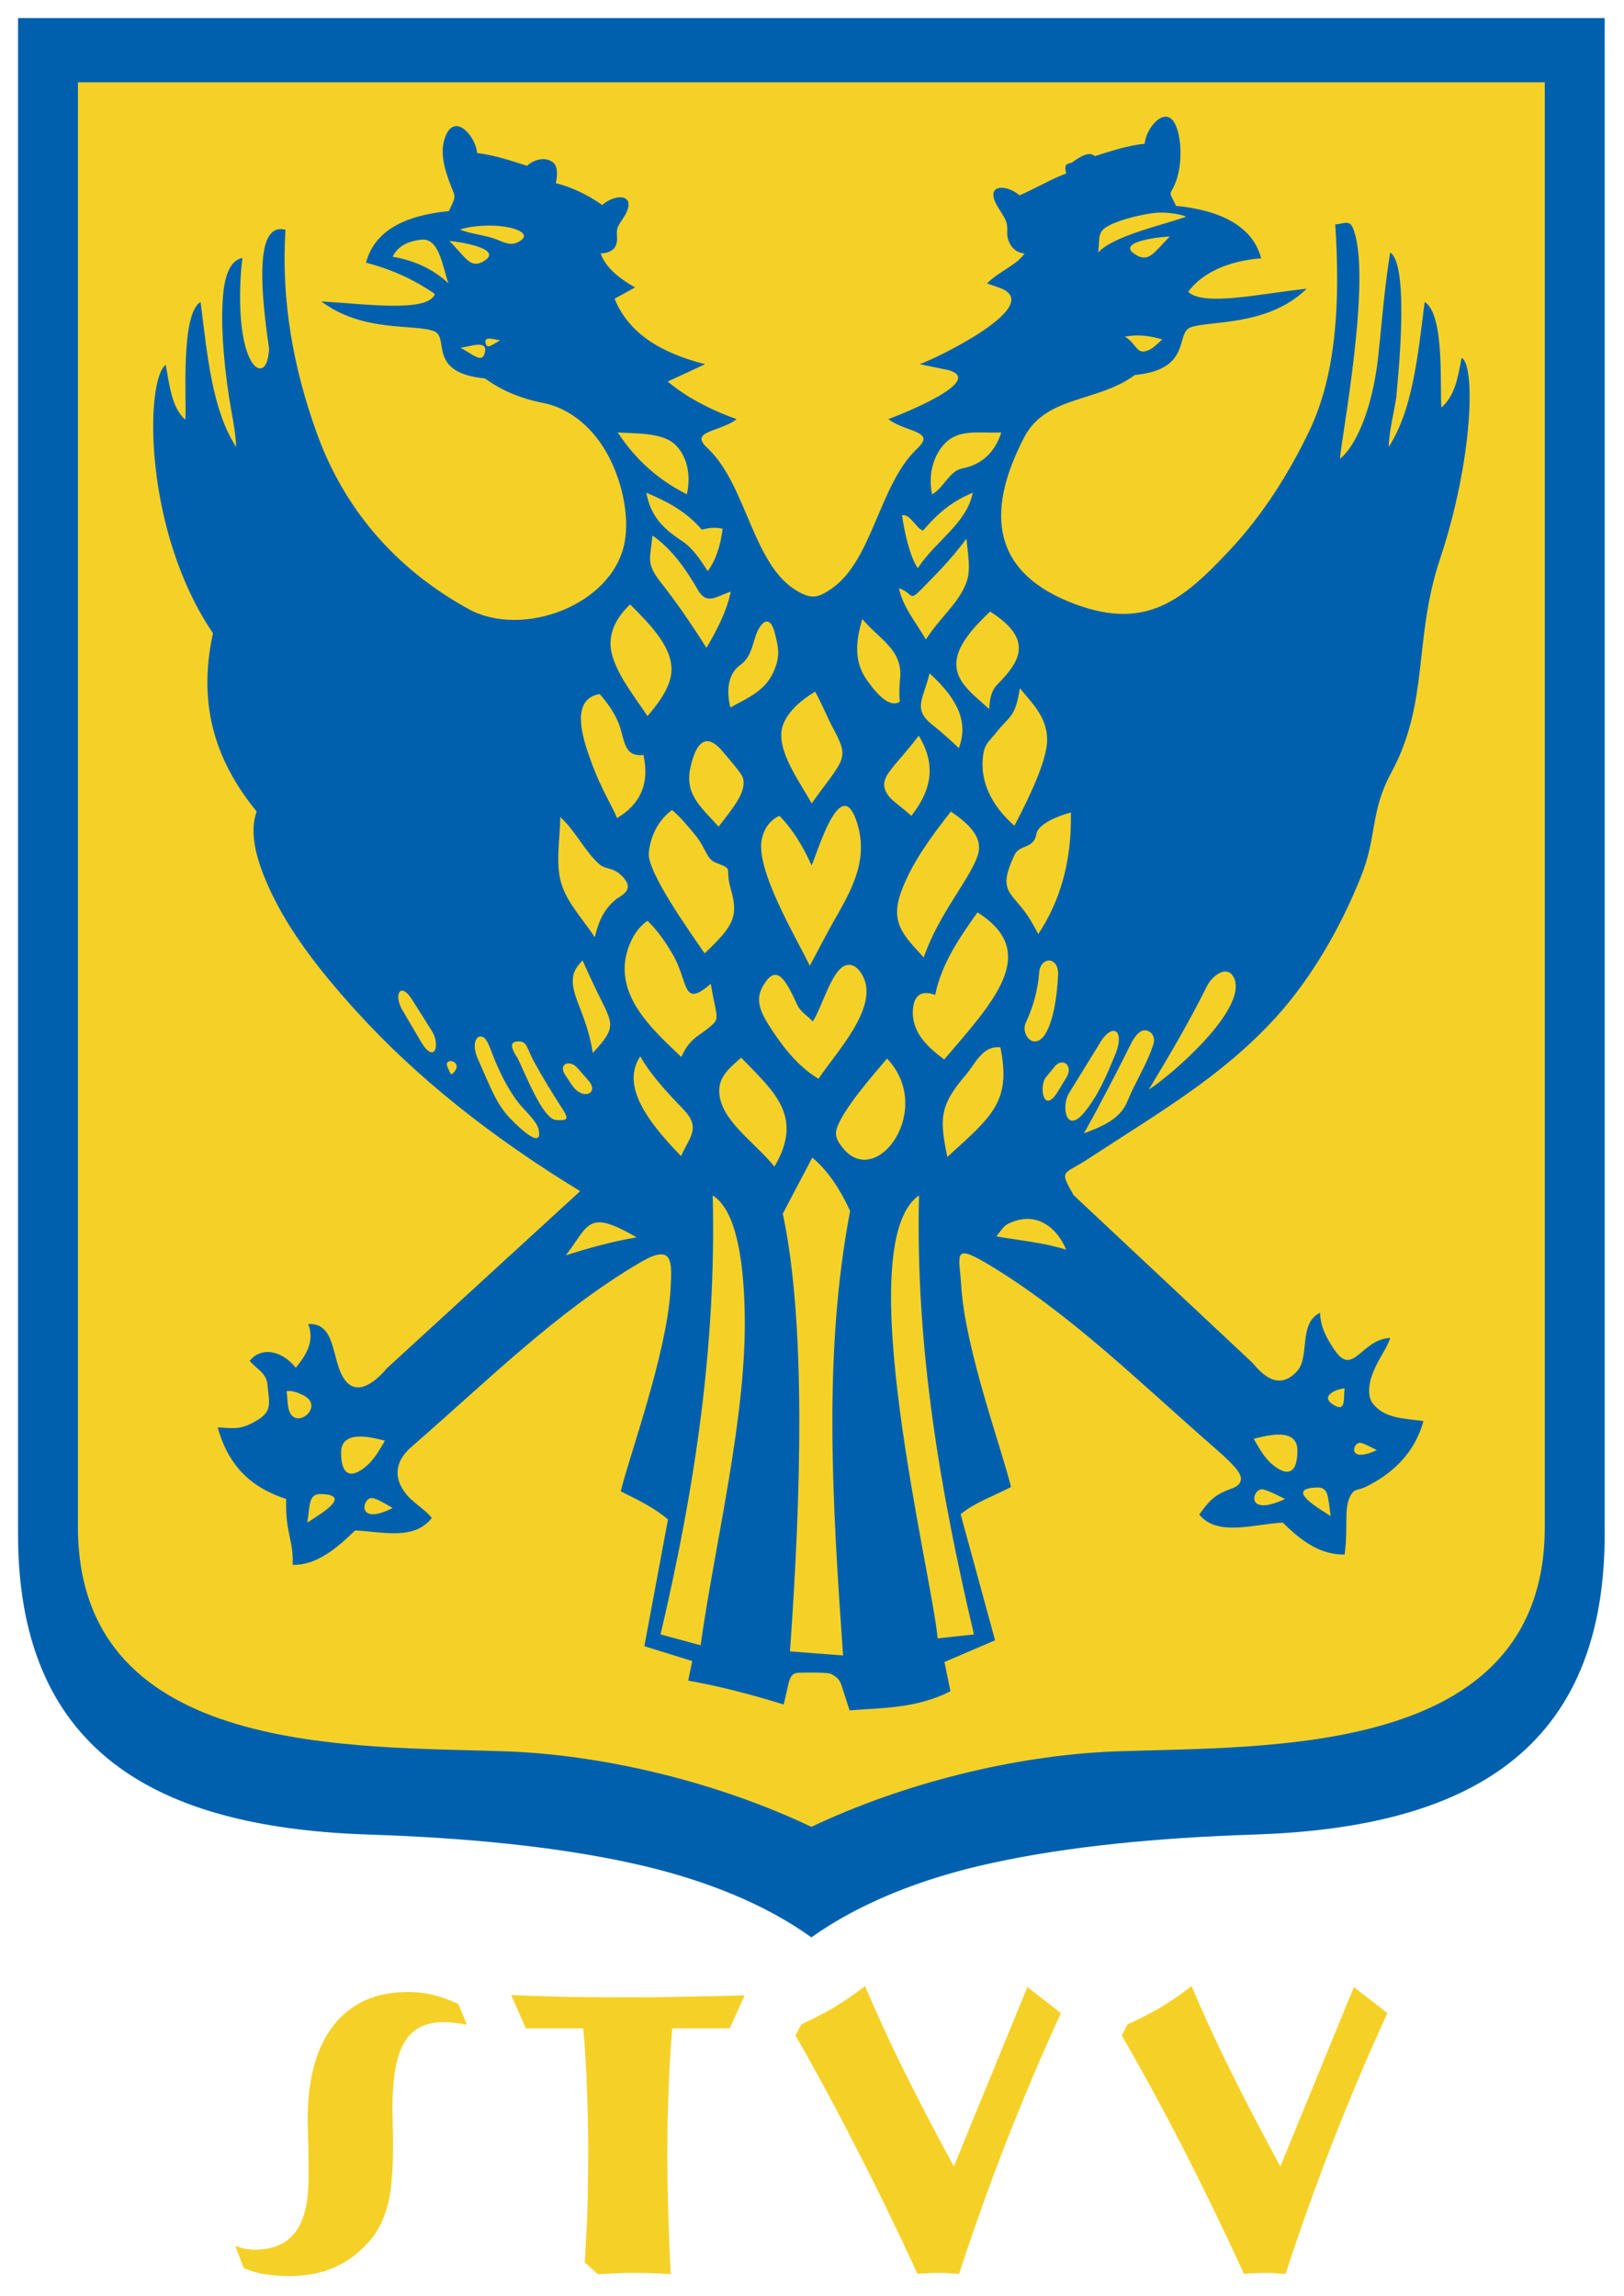 <?xml version="1.0" encoding="UTF-8" standalone="no"?>
<!-- Created with Inkscape (http://www.inkscape.org/) -->

<svg
   xmlns:dc="http://purl.org/dc/elements/1.1/"
   xmlns:cc="http://creativecommons.org/ns#"
   xmlns:rdf="http://www.w3.org/1999/02/22-rdf-syntax-ns#"
   xmlns:svg="http://www.w3.org/2000/svg"
   xmlns="http://www.w3.org/2000/svg"
   xmlns:sodipodi="http://sodipodi.sourceforge.net/DTD/sodipodi-0.dtd"
   xmlns:inkscape="http://www.inkscape.org/namespaces/inkscape"
   version="1.1"
   width="179.694"
   height="254"
   id="svg2"
   sodipodi:docname="VV_St._Truiden_Logo.svg"
   inkscape:version="0.92.4 (5da689c313, 2019-01-14)">
  <sodipodi:namedview
     pagecolor="#ffffff"
     bordercolor="#666666"
     borderopacity="1"
     objecttolerance="10"
     gridtolerance="10"
     guidetolerance="10"
     inkscape:pageopacity="0"
     inkscape:pageshadow="2"
     inkscape:window-width="1366"
     inkscape:window-height="705"
     id="namedview13"
     showgrid="false"
     fit-margin-top="2"
     fit-margin-bottom="2"
     fit-margin-right="2"
     fit-margin-left="2"
     inkscape:zoom="1.19198"
     inkscape:cx="107.52675"
     inkscape:cy="134.12746"
     inkscape:window-x="-8"
     inkscape:window-y="-8"
     inkscape:window-maximized="1"
     inkscape:current-layer="svg2" />
  <defs
     id="defs278" />
  <g
     id="g3131"
     transform="matrix(0.462,0,0,0.462,-2.624,-2.459)">
    <path
       d="M 10,9.644 V 372.695 c 0,54.562 36.498,70.395 84.148,71.956 22.895,0.743 44.378,2.826 62.441,6.765 17.617,3.791 32.485,9.961 43.412,17.841 11.076,-7.879 25.795,-14.05 43.412,-17.841 18.063,-3.939 39.546,-6.021 62.441,-6.765 C 353.501,443.09 390,427.257 390,372.695 V 9.644 Z"
       id="path6"
       style="fill:#0060ad;fill-opacity:1"
       inkscape:connector-curvature="0" />
    <path
       d="M 24.346,25.031 V 371.506 c 0.447,54.858 66.605,51.885 103.029,53.224 24.159,0.966 50.92,7.73 72.625,18.063 21.78,-10.333 48.466,-17.097 72.625,-18.063 36.424,-1.338 102.581,1.635 103.028,-53.224 V 25.031 Z"
       id="path10"
       style="fill:#f5d128;fill-opacity:1"
       inkscape:connector-curvature="0" />
    <path
       d="m 64.042,548.423 -2.007,-5.278 c 0.818,0.298 1.561,0.521 2.304,0.67 0.818,0.148 1.636,0.223 2.379,0.223 4.386,0 7.582,-1.412 9.738,-4.237 2.083,-2.825 3.123,-7.136 3.123,-12.934 0,-2.379 0,-5.129 -0.075,-8.252 -0.074,-3.047 -0.147,-4.98 -0.147,-5.649 0,-9.812 2.081,-17.394 6.243,-22.673 4.163,-5.277 10.036,-7.954 17.766,-7.954 2.082,0 4.162,0.224 6.17,0.744 1.933,0.446 3.939,1.189 5.947,2.155 l 2.006,4.907 c -1.04,-0.149 -2.081,-0.297 -2.973,-0.446 -0.967,-0.074 -1.858,-0.148 -2.676,-0.148 -4.312,0 -7.434,1.636 -9.292,4.831 -1.933,3.122 -2.898,8.474 -2.898,16.056 0,0.298 0.075,1.487 0.075,3.569 0.074,2.006 0.074,3.864 0.074,5.574 0,5.575 -0.372,9.961 -1.115,13.083 -0.743,3.197 -1.933,5.872 -3.568,8.177 -2.453,3.122 -5.277,5.501 -8.697,7.136 -3.345,1.636 -7.136,2.38 -11.448,2.38 -2.23,0 -4.162,-0.149 -5.947,-0.447 -1.858,-0.297 -3.494,-0.818 -4.98,-1.486 z"
       id="path14"
       style="fill:#f5d128;fill-opacity:1"
       inkscape:connector-curvature="0" />
    <path
       d="m 184.018,483.156 -3.568,7.88 H 166.697 c -0.445,4.906 -0.743,9.961 -0.891,15.016 -0.223,5.128 -0.297,10.332 -0.297,15.61 0,4.534 0.074,9.217 0.223,13.901 0.148,4.683 0.297,9.44 0.595,14.346 -1.413,-0.074 -2.825,-0.149 -4.311,-0.223 -1.413,-0.074 -2.899,-0.074 -4.386,-0.074 -1.487,0 -2.899,0 -4.386,0.074 -1.486,0.074 -2.974,0.149 -4.386,0.223 l -3.122,-2.824 c 0.297,-4.832 0.52,-9.367 0.669,-13.678 0.074,-4.311 0.149,-8.474 0.149,-12.413 0,-5.129 -0.074,-10.184 -0.298,-15.165 -0.148,-4.98 -0.445,-9.887 -0.892,-14.792 h -13.752 l -3.493,-7.954 c 5.5,0.223 10.554,0.372 15.164,0.446 4.608,0.074 9.069,0.074 13.232,0.074 4.162,0 8.547,0 13.082,-0.149 4.608,-0.074 9.367,-0.149 14.422,-0.298 z"
       id="path18"
       style="fill:#f5d128;fill-opacity:1"
       inkscape:connector-curvature="0" />
    <path
       d="m 196.208,492.746 1.413,-2.676 c 2.602,-1.189 5.204,-2.527 7.805,-4.014 2.527,-1.56 5.055,-3.27 7.434,-5.129 2.676,6.319 5.797,13.158 9.366,20.368 3.568,7.21 7.582,14.867 11.893,22.821 l 17.618,-42.966 8.028,6.244 c -4.831,10.481 -9.217,20.963 -13.305,31.369 -4.015,10.407 -7.731,20.74 -11.077,31.073 -0.743,0 -1.561,-0.075 -2.379,-0.149 -0.818,-0.074 -1.636,-0.074 -2.527,-0.074 -0.818,0 -1.636,0 -2.528,0.074 -0.818,0 -1.71,0.074 -2.527,0.149 -4.683,-10.185 -9.44,-19.997 -14.347,-29.512 -4.832,-9.514 -9.813,-18.732 -14.868,-27.578 z"
       id="path22"
       style="fill:#f5d128;fill-opacity:1"
       inkscape:connector-curvature="0" />
    <path
       d="m 274.335,492.746 1.412,-2.676 c 2.676,-1.189 5.278,-2.527 7.879,-4.014 2.527,-1.56 5.055,-3.27 7.433,-5.129 2.676,6.319 5.798,13.158 9.366,20.368 3.569,7.21 7.582,14.867 11.894,22.821 l 17.617,-42.966 8.029,6.244 c -4.832,10.481 -9.218,20.963 -13.307,31.369 -4.013,10.407 -7.73,20.74 -11.075,31.073 -0.743,0 -1.561,-0.075 -2.379,-0.149 -0.818,-0.074 -1.636,-0.074 -2.528,-0.074 -0.818,0 -1.636,0 -2.527,0.074 -0.818,0 -1.71,0.074 -2.528,0.149 -4.683,-10.185 -9.44,-19.997 -14.272,-29.512 -4.907,-9.514 -9.888,-18.732 -15.016,-27.578 z"
       id="path26"
       style="fill:#f5d128;fill-opacity:1"
       inkscape:connector-curvature="0" />
    <path
       d="m 284.562,33.281 c -2.213,0.291 -4.565,3.913 -4.719,6.469 -3.939,0.372 -7.954,1.705 -11.969,2.969 -1.189,-1.19 -3.274,-0.081 -5.281,1.406 -0.966,0.669 -2.231,-0.148 -1.562,2.75 -3.494,1.264 -6.771,3.286 -11.156,5.219 -3.346,-2.824 -8.478,-2.622 -5.281,2.656 1.486,2.601 2.462,3.206 2.312,6.031 -0.149,2.528 1.555,5.144 4.156,5.219 -1.784,2.75 -5.878,4.14 -9,7.188 l 3.219,1.125 c 10.927,4.237 -15.776,17.029 -19.344,18.219 l 6.844,1.406 c 9.217,2.528 -11.296,10.635 -14.344,11.75 1.116,0.892 2.833,1.624 4.469,2.219 4.237,1.486 5.181,2.25 2.281,5 -8.921,8.549 -10.555,26.517 -20.219,33.281 -3.27,2.304 -4.892,2.695 -8.312,0.688 -10.63,-6.096 -12.107,-25.123 -21.25,-33.969 -2.975,-2.75 -2.019,-3.514 2.219,-5 1.635,-0.595 3.427,-1.326 4.469,-2.219 -6.839,-2.452 -12.338,-5.506 -16.5,-9 l 8.969,-4.156 C 164.007,89.855 156.22,85.169 152.875,76.844 l 4.906,-2.688 c -3.94,-2.231 -7.061,-4.812 -8.25,-8.156 2.527,-0.075 4.012,-1.203 3.938,-3.656 -0.223,-2.824 0.221,-2.754 1.781,-5.281 3.122,-5.278 -1.998,-5.555 -5.344,-2.656 -3.494,-2.452 -7.229,-4.253 -11.094,-5.219 0.595,-2.899 0.154,-4.394 -0.812,-5.062 -2.081,-1.487 -4.905,-0.284 -6.094,0.906 -3.94,-1.264 -8.028,-2.616 -11.969,-3.062 -0.223,-3.716 -5.059,-9.664 -7.438,-4.312 -1.412,3.197 -0.799,6.862 0.688,10.875 1.487,4.238 2.007,3.107 0,7.344 -10.704,1.041 -17.837,4.762 -19.844,12.344 7.062,1.859 12.189,4.527 16.5,7.5 -1.71,4.386 -15.325,2.524 -27.219,1.781 10.109,7.582 22.602,5.298 27.062,7.156 3.717,1.561 -1.775,9.944 12.125,11.281 3.717,2.677 8.171,4.76 13.969,5.875 5.798,1.115 11.214,5.272 14.781,11.219 4.089,6.839 5.952,15.846 4.688,22.312 -2.973,15.016 -24.526,22.831 -37.312,15.844 -17.468,-9.59 -29.959,-24.034 -36.5,-42.469 -5.353,-14.941 -8.491,-31.13 -7.375,-48.375 -6.914,-1.859 -6.317,12.264 -3.938,28.469 -0.298,5.575 -2.576,5.573 -4.062,3.344 -3.568,-5.501 -3.13,-19.041 -2.312,-25.062 -2.75,0.521 -4.18,3.727 -4.625,8.781 -0.595,6.17 -0.05,15.012 1.438,24.75 0.595,3.792 1.538,7.81 1.688,11.75 -5.724,-8.772 -6.896,-21.71 -8.531,-34.719 -4.906,2.825 -3.285,24.025 -3.656,28.188 -3.27,-2.973 -3.721,-7.954 -4.688,-13.156 -4.906,3.494 -5.487,39.527 11.312,64.281 -3.939,17.914 1.177,31.314 10.469,42.688 -1.561,4.163 -0.598,9.659 1.781,15.531 4.758,11.967 13.451,22.747 22,32.188 14.346,15.833 32.353,30.179 53.688,43.188 l -46.25,42.375 c -2.23,2.676 -7.491,7.779 -10.688,1.906 -2.601,-4.758 -1.72,-12.767 -8.188,-12.469 1.562,4.162 -0.441,7.347 -2.969,10.469 -3.642,-4.46 -8.535,-4.895 -11.062,-1.625 2.007,2.23 4.059,2.956 4.281,5.781 0.446,4.757 1.219,6.402 -3.094,8.781 -3.419,1.934 -4.904,1.566 -8.844,1.344 2.825,10.184 8.973,14.703 16.406,17.156 -0.075,2.156 0.014,4.255 0.312,6.188 0.594,3.717 1.399,5.654 1.25,9.594 5.575,0.075 10.329,-3.715 14.938,-8.25 6.617,0.297 14.063,2.458 18.375,-2.969 -1.413,-2.006 -4.623,-3.641 -6.406,-6.094 -2.379,-3.123 -2.82,-7.065 1.344,-10.781 17.914,-15.536 34.942,-32.568 54.938,-44.312 7.879,-4.608 7.726,-0.609 7.281,6.75 -0.967,15.239 -9.75,39.259 -11.906,48.031 4.162,2.082 8.042,3.925 11.312,6.75 L 160,399.531 l 11.469,3.562 -0.969,4.688 c 7.582,1.337 15.218,3.341 22.875,5.719 l 1.188,-5.188 c 0.446,-1.709 1.045,-2.227 1.938,-2.375 1.04,-0.149 7.593,-0.153 8.188,0.219 2.304,1.189 2.288,2.082 3.031,4.312 l 1.438,4.438 c 6.616,-0.595 15.832,-0.282 24.156,-4.594 l -1.438,-7 12.125,-5.188 -8.25,-30.188 c 3.271,-2.75 7.974,-4.376 12.062,-6.531 -2.082,-8.772 -10.94,-32.804 -11.906,-47.969 -0.446,-7.433 -2.161,-10.39 5.719,-5.781 19.922,11.745 37.034,28.776 54.875,44.312 2.082,1.858 6.3,5.423 6.375,7.281 0.074,1.486 -1.111,2.149 -2.375,2.594 -3.865,1.413 -5.14,2.736 -7.594,6.156 4.311,5.426 13.384,2.235 20,1.938 4.608,4.608 9.163,7.73 14.812,7.656 0.967,-6.988 -0.46,-11.808 1.844,-14.781 0.743,-0.967 1.337,-0.534 3.344,-1.5 5.872,-2.899 11.532,-7.734 13.688,-15.688 -4.608,-0.67 -9.582,-0.505 -12.406,-4.594 -1.041,-1.933 -0.67,-4.831 0.594,-7.656 1.189,-2.825 3.249,-5.501 3.844,-7.656 -6.913,0.297 -8.833,9.35 -13.219,3.031 -1.71,-2.452 -3.562,-5.643 -3.562,-9.062 -5.278,2.527 -2.378,10.475 -5.5,13.969 -4.46,4.907 -8.415,0.75 -10.719,-2 l -42.812,-40.125 c -3.494,-6.169 -2.591,-4.771 3.281,-8.562 17.841,-11.669 32.315,-19.927 45.25,-34.125 8.547,-9.44 15.555,-21.689 20.312,-33.656 3.865,-9.664 2.133,-15.383 7.188,-24.75 9.218,-17.023 5.294,-31.904 11.688,-51.156 8.102,-24.307 8.459,-46.913 5.188,-48.25 -0.967,5.203 -1.616,8.933 -4.812,11.906 -0.446,-4.237 0.874,-22.456 -4.031,-25.281 -1.636,13.009 -2.901,25.947 -8.625,34.719 0.149,-3.94 1.217,-7.958 1.812,-11.75 0.149,-2.081 3.469,-31.647 -1.438,-34.844 -1.412,8.623 -2.057,17.523 -2.875,25.031 -1.56,13.826 -5.96,21.922 -9.156,24.375 0.148,-3.865 8.023,-44.752 2.969,-55.531 -0.818,-1.784 -2.532,-0.594 -4.094,-0.594 1.116,17.245 0.6,35.384 -6.312,49.656 -4.907,10.184 -11.156,20.011 -18.812,28.188 -11.448,12.265 -20.125,19.326 -37,13.156 C 243.72,142.852 241.262,128.658 251,110 c 5.277,-10.035 17.548,-8.258 26.469,-14.875 13.9,-1.337 9.572,-10.175 13.438,-11.438 4.535,-1.636 18.426,-0.15 27.719,-9.219 -10.853,1.115 -24.584,4.318 -28.375,0.75 3.196,-4.46 9.515,-7.436 17.469,-8.031 -1.933,-7.582 -9.596,-11.522 -20.375,-12.562 -2.007,-4.237 -1.498,-1.856 0.062,-6.094 1.413,-4.013 1.287,-9.96 -0.125,-13.156 -0.72,-1.649 -1.713,-2.226 -2.719,-2.094 z M 283.125,56.25 c 3.753,-0.142 6.789,0.903 6.594,0.969 -5.204,1.932 -17.241,4.474 -21.031,8.562 0.446,-3.122 -0.226,-4.557 1.781,-5.969 2.304,-1.561 7.433,-2.887 11,-3.406 0.558,-0.074 1.12,-0.136 1.656,-0.156 z m -160.656,3.094 c 1.279,-0.02 2.643,0.046 4,0.25 3.196,0.446 6.407,1.864 3.656,3.5 -1.858,1.188 -3.411,0.443 -5.344,-0.375 -2.825,-1.115 -5.944,-1.26 -8.844,-2.375 -0.334,-0.112 2.695,-0.941 6.531,-1 z m 163.375,2.625 c -3.94,3.94 -5.05,6.46 -8.469,4.156 -4.46,-3.047 6.833,-4.156 8.469,-4.156 z m -179.281,0.75 c 4.386,-0.52 5.118,6.677 6.531,10.469 -3.568,-3.346 -8.023,-5.483 -13.375,-6.375 1.114,-2.379 3.425,-3.721 6.844,-4.094 z m 6.75,0.312 c 1.636,0.075 12.887,1.682 8.5,4.656 -3.419,2.304 -4.56,-0.717 -8.5,-4.656 z m 164.469,22.625 c 2.474,-0.052 4.33,0.436 6.281,0.938 -1.264,1.115 -2.132,2.003 -2.875,2.375 -3.346,1.709 -2.972,-1.055 -6.094,-3.062 0.985,-0.149 1.863,-0.233 2.688,-0.25 z m -154.844,0.75 c 0.753,0.019 1.757,0.332 2.5,0.406 -1.784,1.04 -3.035,2.139 -3.406,0.875 -0.335,-1.041 0.154,-1.3 0.906,-1.281 z m -2.75,1.469 c 1.264,-0.037 2.089,0.403 1.531,2.188 -0.669,2.155 -2.671,0.24 -5.719,-1.469 1.227,-0.149 2.924,-0.682 4.188,-0.719 z m 33.438,21 c 4.014,0.297 10.253,-0.009 13.375,2.594 2.527,2.081 4.451,6.42 3.188,12.219 -6.838,-3.42 -12.326,-8.345 -16.562,-14.812 z m 86.531,0 c 1.646,-0.005 3.42,0.084 5.344,0 -1.636,5.056 -4.989,7.806 -9.375,8.625 -3.196,0.669 -4.395,4.701 -7.219,6.188 -1.264,-6.021 1.281,-10.951 4.031,-13.031 2.09,-1.533 4.475,-1.773 7.219,-1.781 z m -79.688,14.438 c 4.757,2.006 9.415,4.31 13.281,8.844 1.486,-0.372 3.067,-0.665 5,-0.219 -0.521,4.237 -1.704,7.629 -3.562,10.156 -1.785,-2.75 -3.578,-5.489 -6.031,-7.125 -5.352,-3.494 -7.647,-6.454 -8.688,-11.656 z m 78.188,0 c -1.486,7.433 -8.918,11.521 -13.156,18.062 -1.858,-2.601 -3.187,-8.419 -3.781,-12.656 1.933,-0.446 3.47,3.285 5.031,3.656 3.866,-4.535 7.149,-7.056 11.906,-9.062 z m -76.719,10.25 c 4.608,3.196 7.882,7.864 10.781,12.844 2.156,3.94 4.401,1.783 7.969,0.594 -0.891,4.459 -3.137,8.935 -5.812,13.469 -3.643,-5.798 -7.439,-11.286 -11.156,-15.969 -3.345,-4.386 -2.301,-5.363 -1.781,-10.938 z m 75.219,0.75 c 0.297,3.643 1.115,7.359 0,10.406 -1.859,5.129 -6.522,8.62 -9.719,13.75 -2.677,-4.535 -5.503,-7.822 -6.469,-12.281 3.568,1.189 2.284,3.415 5.406,0.219 3.346,-3.419 6.767,-6.742 10.781,-12.094 z m -80.562,15.75 c 4.758,4.758 9.429,9.578 9.875,14.781 0.372,3.792 -2.077,7.732 -5.719,11.969 -3.122,-4.832 -9.141,-11.971 -8.844,-17.844 0.148,-3.197 1.789,-6.156 4.688,-8.906 z m 86.219,1.719 c 10.704,6.764 6.996,12.116 1.719,17.469 -1.561,1.56 -1.863,3.941 -1.938,5.875 -3.94,-3.717 -9.648,-7.232 -7.344,-13.625 1.189,-3.197 3.994,-6.374 7.562,-9.719 z m -30.625,1.781 c 4.237,4.98 9.731,7.369 9.062,14.281 -0.149,1.561 -0.285,3.345 -0.062,5.5 -2.825,1.933 -6.611,-3.373 -7.875,-5.156 -3.568,-4.981 -2.314,-10.387 -1.125,-14.625 z m -22.969,0.594 c 0.774,-0.103 1.541,0.689 2.094,3.031 0.818,3.197 1.17,5.222 -0.094,8.344 -1.933,5.204 -6.537,6.915 -10.625,9.219 -1.041,-4.311 -0.45,-8.18 2.375,-10.188 2.453,-1.709 2.838,-4.466 3.656,-6.844 0.585,-1.799 1.598,-3.43 2.594,-3.562 z m 39.094,12.406 c 3.271,2.974 5.892,6.112 7.156,9.531 0.892,2.601 1.033,5.328 -0.156,8.375 -2.082,-2.006 -4.232,-3.927 -6.312,-5.562 -4.832,-3.791 -2.174,-6.174 -0.688,-12.344 z m 21.625,3.562 c 2.825,3.568 7.299,7.427 6.406,13.969 -0.818,5.277 -4.449,12.725 -7.719,18.969 -5.65,-4.98 -8.2,-10.701 -7.531,-16.5 0.297,-3.196 1.584,-3.72 3.219,-5.875 3.271,-4.088 4.51,-3.501 5.625,-10.562 z m -49.031,0.812 c 1.933,3.568 3.104,6.618 4.219,8.625 4.163,7.731 2.816,7.155 -5.062,18.156 -2.602,-4.907 -8.84,-12.932 -6.906,-18.656 1.04,-2.973 3.736,-5.673 7.75,-8.125 z m -51.594,0.594 c 1.709,1.934 3.116,3.969 4.156,6.125 2.007,4.237 1.109,8.99 6.312,8.469 1.486,6.69 -0.589,11.675 -6.312,15.094 -0.891,-2.304 -3.657,-6.714 -5.812,-12.438 -1.71,-4.683 -6.224,-15.986 1.656,-17.25 z M 225.719,181.5 c 4.461,7.285 2.753,13.463 -1.781,19.188 -2.601,-2.38 -4.533,-3.506 -5.5,-4.844 -2.973,-4.163 1.037,-6.093 7.281,-14.344 z m -50.625,1.312 c 0.979,0.011 2.146,0.695 3.562,2.344 2.007,2.38 4.535,5.271 4.906,6.312 1.115,3.346 -2.361,7.352 -5.781,11.812 -4.386,-4.906 -8.248,-7.791 -6.688,-14.406 0.665,-2.913 1.847,-6.087 4,-6.062 z m 32.781,15.5 c 1.089,-0.093 2.159,1.06 3.125,4.219 2.453,8.103 -0.673,14.657 -4.688,21.719 -2.304,3.939 -4.68,8.628 -6.688,12.344 -3.122,-6.541 -13.296,-23.352 -11.438,-30.562 0.52,-2.082 1.628,-4.155 4.156,-5.344 3.122,3.122 5.637,7.267 7.719,11.875 1.115,-2.453 4.544,-13.971 7.812,-14.25 z m -41.25,0.969 c 2.155,1.858 4.079,4.165 5.938,6.469 2.082,2.75 2.474,5.351 4.406,6.094 4.758,1.859 2.158,0.961 3.719,6.312 2.007,6.839 0.44,9.076 -6.25,15.469 -3.495,-5.129 -13.821,-19.485 -13.375,-24.094 0.297,-2.973 1.548,-7.202 5.562,-10.25 z m 66.812,0.375 c 4.386,3.047 7.905,6.302 6.344,10.688 -2.082,5.946 -9.158,13.619 -12.875,24.25 -5.129,-5.576 -8.248,-8.558 -5.125,-16.438 2.304,-5.947 6.378,-11.883 11.656,-18.5 z m 28.719,0.219 c 0.222,11.967 -2.683,21.395 -7.812,29.125 -1.189,-2.304 -2.534,-4.611 -4.094,-6.469 -3.346,-4.089 -5.12,-4.897 -1.625,-12.406 1.188,-2.676 4.687,-1.408 5.281,-5.125 0.372,-2.304 4.979,-4.234 8.25,-5.125 z M 139.875,200.969 c 3.791,3.569 5.937,8.277 9.281,11.25 1.115,1.041 2.526,0.943 3.938,1.688 1.04,0.595 2.019,1.498 2.688,2.688 0.595,1.189 0.363,2.389 -2.312,3.875 -3.419,2.676 -4.527,5.937 -5.344,9.281 -2.825,-4.31 -6.619,-8.181 -8.031,-12.938 -1.413,-4.758 -0.293,-10.565 -0.219,-15.844 z m 99.906,22.844 c 15.165,9.515 3.925,21.317 -7.969,35.219 -3.346,-2.528 -7.798,-6.1 -7.5,-11.75 0.148,-2.676 1.255,-5.206 5.344,-3.719 1.561,-7.582 5.814,-13.655 10.125,-19.75 z m -79.031,2 c 2.006,1.933 4.006,4.531 5.938,7.875 4.014,6.69 2.232,13.315 9.219,7.219 1.115,6.765 2.155,8.107 0.594,9.594 -3.494,3.271 -5.352,2.956 -7.656,7.938 -5.947,-5.724 -14.125,-12.845 -13.531,-22.062 0.224,-3.271 1.795,-8.036 5.438,-10.562 z m -15.531,9.5 c 1.114,2.677 2.456,5.355 3.719,8.031 3.569,7.285 4.517,7.881 -1.281,14.125 -1.561,-9.887 -5.622,-13.899 -4.656,-18.656 0.298,-1.264 1.103,-2.384 2.219,-3.5 z m 111.844,0.031 c 1.106,0.106 2.141,1.237 2.031,3.469 -0.52,9.886 -2.6,14.585 -4.531,15.625 -2.23,1.264 -4.302,-1.945 -3.188,-4.25 1.636,-3.493 2.889,-7.645 3.188,-12.031 0.13,-1.658 1.048,-2.62 2.031,-2.781 0.158,-0.026 0.311,-0.046 0.469,-0.031 z m -47.969,1.031 c 1.19,0.036 2.431,0.941 3.406,3.031 3.495,7.508 -6.842,18.229 -10.781,24.25 -4.535,-2.676 -8.248,-7.14 -11.594,-12.344 -3.271,-4.98 -3.288,-7.515 -1.281,-10.562 3.122,-4.832 5.371,0.07 7.75,5.125 0.818,1.933 2.901,2.904 3.719,4.094 2.082,-3.197 4,-10.328 6.75,-12.781 0.613,-0.53 1.317,-0.834 2.031,-0.812 z m 90.188,1.594 c 0.766,0.044 1.481,0.502 1.969,1.594 3.271,7.36 -14.862,23.119 -20.438,26.688 4.981,-8.251 9.88,-16.593 13.969,-24.844 0.817,-1.635 2.815,-3.534 4.5,-3.438 z m -197.469,4.594 c 0.594,-0.134 1.513,0.47 2.656,2.281 l 4.625,7.344 c 2.082,3.27 0.74,8.114 -2.531,2.688 l -4.469,-7.594 c -1.347,-2.23 -1.271,-4.496 -0.281,-4.719 z m 177.875,9.5 c 1.412,-0.149 2.887,1.338 2.219,3.344 -1.486,4.684 -4.434,9.196 -6.219,13.656 -1.71,4.311 -6.243,6.095 -10.406,7.656 4.089,-7.284 7.857,-14.621 11.5,-21.906 0.743,-1.338 1.791,-2.675 2.906,-2.75 z m -7.219,0.125 c 1.22,0.102 1.713,2.072 0.375,5.5 -2.156,5.279 -4.217,10.111 -7.562,14.125 -4.311,5.129 -5.452,-1.566 -3.594,-4.688 l 7.156,-11.594 c 1.301,-2.374 2.676,-3.423 3.625,-3.344 z m -151.812,1.344 c 0.267,-0.033 0.551,0.037 0.844,0.219 0.967,0.594 1.639,2.833 2.531,5.062 1.858,4.534 3.875,8.167 6.031,10.844 1.263,1.56 4.148,4.173 4.594,6.031 0.891,3.94 -2.157,2.167 -6.469,-2.219 -3.494,-3.494 -4.749,-7.074 -8.094,-14.656 -1.329,-3.08 -0.596,-5.139 0.562,-5.281 z m 8.969,1.188 c 0.175,-0.007 0.344,-0.019 0.562,0 1.71,0.149 1.732,1.632 3.219,4.531 2.23,4.088 4.609,7.959 7.062,11.75 1.784,2.75 0.594,2.605 -1.562,2.531 -3.271,-0.149 -7.509,-11.373 -9.219,-14.719 -0.696,-1.184 -2.693,-3.991 -0.062,-4.094 z m 114.906,1.375 c 0.243,-6.3e-4 0.49,-0.006 0.75,0.031 2.602,13.009 -1.865,16.363 -12.719,26.25 -1.784,-8.845 -2.072,-12.18 4.469,-19.688 2.09,-2.509 3.858,-6.584 7.5,-6.594 z m -85.5,2.188 C 161.41,262.518 165.137,266.614 169.375,271 c 4.237,4.459 1.488,6.548 -0.594,11.156 -8.548,-8.771 -14.284,-17.11 -9.75,-23.875 z m 24.156,0.312 c 7.805,8.103 15.105,13.977 7.969,26.094 -4.758,-5.946 -13.442,-11.376 -13.219,-18.438 0.149,-3.197 2.276,-5.054 5.25,-7.656 z m 34.938,0.219 c 11.448,12.042 -2.303,31.215 -10.406,21.625 -1.412,-1.709 -2.134,-2.904 -1.688,-4.688 1.337,-4.608 8.897,-13.146 12.094,-16.938 z m -104.562,0.594 c 0.896,-0.038 1.975,0.868 1.25,2.094 -0.297,0.595 -0.753,1.018 -1.125,1.094 -0.446,-0.967 -1.321,-2.292 -0.875,-2.812 0.186,-0.241 0.451,-0.362 0.75,-0.375 z M 260,259.75 c 1.341,-0.029 2.32,1.55 1.094,3.594 l -2.281,3.719 c -3.271,5.055 -4.334,-1.701 -2.625,-3.781 l 1.938,-2.375 c 0.581,-0.79 1.266,-1.143 1.875,-1.156 z m -118.219,0.219 c 0.698,-0.024 1.553,0.348 2.25,1.156 l 2.656,3.031 c 2.528,2.974 -1.41,4.768 -3.938,1.125 l -1.562,-2.312 c -1.3,-1.859 -0.57,-2.96 0.594,-3 z m 58.438,22.562 c 3.493,2.899 6.46,7.132 9.062,12.781 -6.542,34.268 -4.215,70.311 -1.688,106.438 L 194.875,400.781 c 2.676,-37.241 3.856,-78.796 -1.719,-104.812 z m -23.844,9.062 c 5.352,3.345 7.359,14.432 7.656,27.812 0.594,24.679 -7.069,55.078 -10.562,79.906 l -9.594,-2.594 c 8.102,-34.491 13.392,-68.85 12.5,-105.125 z m 49.406,0 c -0.892,36.275 5.053,70.634 13.156,105.125 l -8.688,0.938 c -1.486,-15.907 -21.195,-94.541 -4.469,-106.062 z m 26.094,5.625 c 4.366,0.076 7.54,3.473 9.156,7.375 -5.353,-1.709 -10.623,-2.147 -16.719,-3.188 1.041,-1.338 1.771,-2.512 2.812,-3.031 1.71,-0.818 3.295,-1.182 4.75,-1.156 z m -102.844,0.812 c 1.933,-0.064 4.637,1.001 9.125,3.594 -6.096,1.04 -11.616,2.603 -16.969,4.312 3.531,-4.553 4.621,-7.799 7.844,-7.906 z M 327.5,337.812 c 0.085,0.002 0.168,0.022 0.219,0.031 -0.372,2.304 0.501,5.937 -2.844,3.781 -3.057,-2.016 0.791,-3.536 2.344,-3.781 0.111,-0.018 0.197,-0.033 0.281,-0.031 z m -252.812,0.625 c 0.926,-0.082 2.131,0.253 3.562,0.969 5.798,2.824 -2.776,9.413 -3.594,2.5 -0.148,-1.189 -0.196,-2.44 -0.344,-3.406 0.121,-0.028 0.243,-0.051 0.375,-0.062 z m 236.75,10.438 c 2.608,-0.113 4.969,0.593 4.969,3.812 0,6.987 -3.715,5.586 -6.688,2.688 -1.785,-1.784 -2.814,-3.94 -3.781,-5.5 1.301,-0.325 3.472,-0.912 5.5,-1 z M 91.5,349.344 c 2.249,-0.093 4.889,0.597 6.375,0.969 -0.967,1.561 -2.029,3.715 -3.812,5.5 -2.973,2.898 -6.688,4.332 -6.688,-2.656 0,-2.824 1.876,-3.72 4.125,-3.812 z m 239.719,1.5 c 0.115,-0.019 0.223,-0.023 0.344,0 0.743,0.149 1.942,0.752 3.875,1.719 -6.829,3.205 -5.948,-1.433 -4.219,-1.719 z m -10.125,10.688 c 2.898,-0.148 2.612,2.458 3.281,6.844 -2.751,-1.785 -11.235,-6.62 -3.281,-6.844 z m -13.344,0.438 c 0.159,-0.025 0.301,-10e-4 0.469,0.031 1.04,0.224 2.616,0.943 5.219,2.281 -9.199,4.321 -8.07,-1.942 -5.688,-2.312 z m -225.188,1.125 c 7.879,0.224 -0.604,5.059 -3.281,6.844 0.67,-4.386 0.308,-6.917 3.281,-6.844 z M 94.5,364.062 c 0.146,-0.025 0.315,-0.033 0.469,0 0.967,0.223 2.371,0.963 4.75,2.375 -8.433,4.32 -7.403,-1.996 -5.219,-2.375 z"
       id="path30"
       style="fill:#0060ad;fill-opacity:1"
       inkscape:connector-curvature="0" />
  </g>
</svg>
